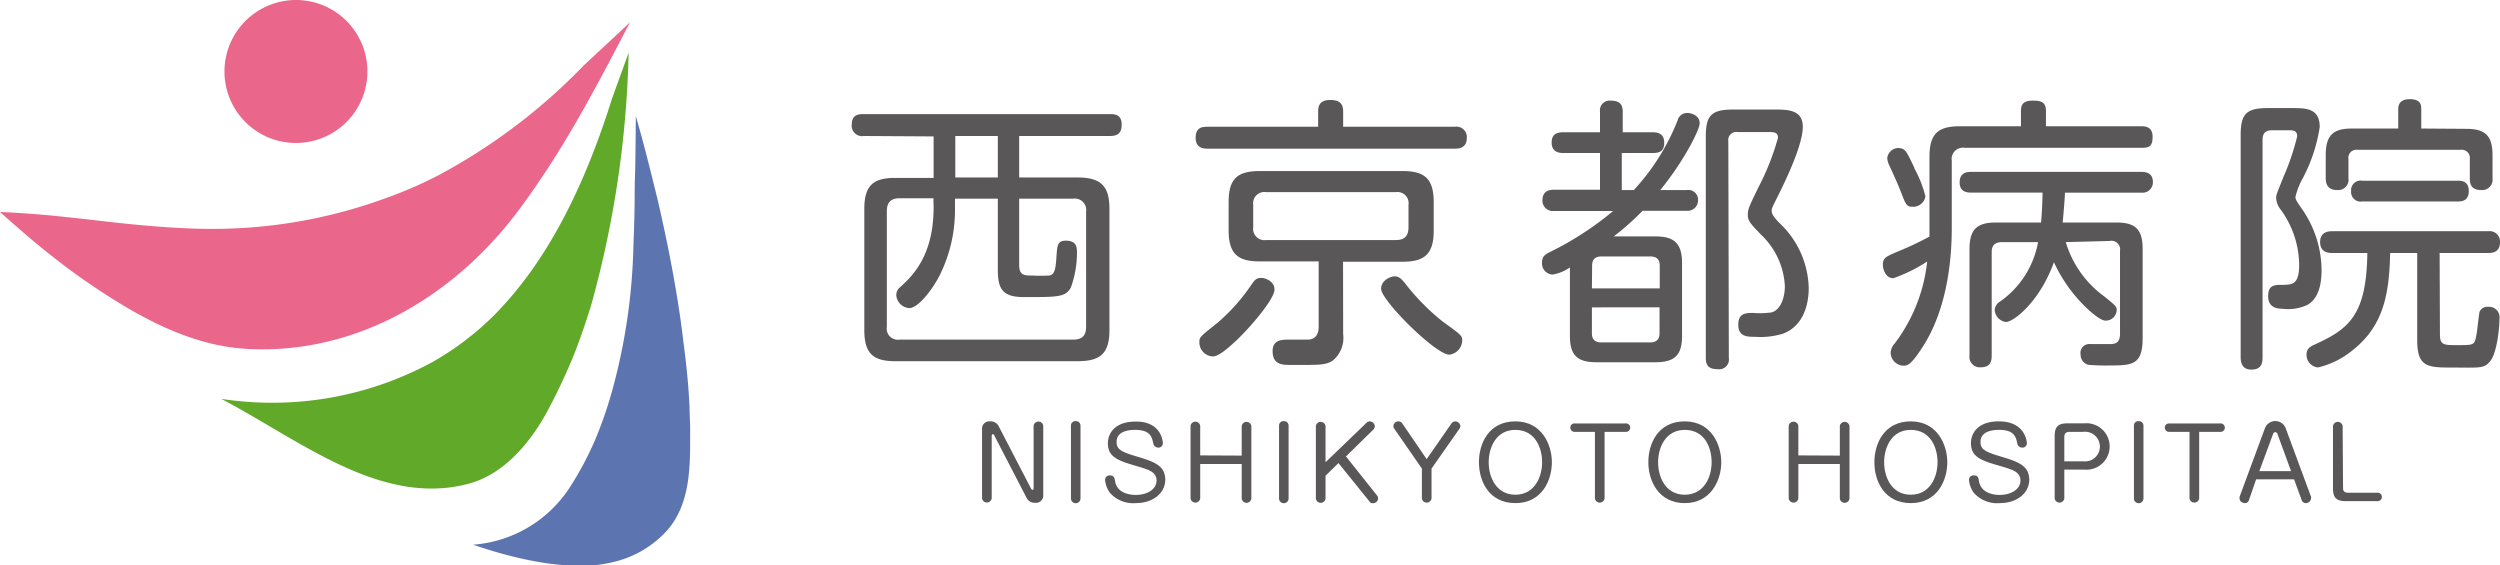 <svg xmlns="http://www.w3.org/2000/svg" viewBox="0 0 241 54.49">
  <defs>
    <style>
      .cls-1 {
        fill: #595757;
      }

      .cls-2 {
        fill: #eb668b;
      }

      .cls-3 {
        fill: #61a928;
      }

      .cls-4 {
        fill: #5c74b0;
      }
    </style>
  </defs>
  <g id="レイヤー_2" data-name="レイヤー 2">
    <g id="レイアウト">
      <g>
        <g>
          <path class="cls-1" d="M83.28,13.11A1,1,0,0,1,82.11,12c0-1,.75-1,1.17-1H107c.39,0,1.13,0,1.13,1,0,.72-.27,1.11-1.13,1.11H98.25v4h5.62c2.11,0,3.08.69,3.08,3V31.82c0,2.3-.92,3-3.08,3H86.32c-2.13,0-3-.72-3-3V20.15c0-2.33.91-3,3-3H90v-4Zm6.7,6H86.71c-.86,0-1.22.45-1.22,1.25V31.52a1.07,1.07,0,0,0,1.22,1.22h16.75c.8,0,1.24-.34,1.24-1.22V20.4a1.1,1.1,0,0,0-1.24-1.25H98.25v6.41c0,1,.52,1,1.24,1a14.65,14.65,0,0,0,1.67,0c.52-.11.61-.61.69-1.94.08-1,.11-1.42.91-1.42,1.06,0,1.06.7,1.06,1.17a9.86,9.86,0,0,1-.59,3.35c-.52.92-1.21.92-4.49.92-2,0-2.55-.67-2.55-2.61V19.15H92.06V20a14.15,14.15,0,0,1-1.41,6.41c-.78,1.58-2.16,3.29-3,3.29a1.34,1.34,0,0,1-1.25-1.27,1,1,0,0,1,.41-.78C87.9,26.64,90,24.72,90,20Zm6.21-6h-4.1v4h4.1Z"/>
          <path class="cls-1" d="M140.24,12.22a1,1,0,0,1,1.16,1.06c0,1.05-.83,1.05-1.16,1.05H116.43c-.34,0-1.17,0-1.17-1.05s.7-1.06,1.17-1.06h10.64V10.73c0-.45.11-1.09,1.14-1.09.78,0,1.27.23,1.27,1.09v1.49ZM122.86,27.91c0,.92-2.33,3.66-3.77,5-.58.53-1.58,1.45-2.16,1.45A1.35,1.35,0,0,1,115.62,33c0-.48,0-.5,1.72-1.86a18,18,0,0,0,3.25-3.63c.36-.53.52-.72,1-.72C121.86,26.78,122.86,27.05,122.86,27.91Zm6.62,4.3a2.83,2.83,0,0,1-1,2.55c-.64.42-1.22.42-3.3.42h-.7c-.85,0-1.8,0-1.8-1.34,0-1.1.92-1.1,1.58-1.1.28,0,1.53,0,1.78,0,.55,0,1.08-.28,1.08-1.25V25.2h-5.68c-2.06,0-3-.67-3-3V19.49c0-2.25.83-3,3-3h13.77c2.08,0,3,.69,3,3v2.74c0,2.27-.89,3-3,3h-5.74Zm6.3-12.45a1.08,1.08,0,0,0-1.22-1.24H122.05a1.09,1.09,0,0,0-1.24,1.24V21.9a1.09,1.09,0,0,0,1.24,1.24h12.51c.83,0,1.22-.38,1.22-1.24Zm-.34,7.54A21.54,21.54,0,0,0,139.08,31c1.69,1.22,1.88,1.36,1.88,1.77a1.41,1.41,0,0,1-1.25,1.42c-1.3,0-6.57-5.22-6.57-6.35,0-.83.92-1.2,1.31-1.2S135.08,26.86,135.44,27.3Z"/>
          <path class="cls-1" d="M162.61,18.32a.94.94,0,0,1,1.08,1,1,1,0,0,1-1.08,1h-4.27a26.27,26.27,0,0,1-2.77,2.47h4c1.8,0,2.58.64,2.58,2.58v7c0,1.89-.72,2.55-2.58,2.55h-5.68c-1.86,0-2.55-.69-2.55-2.55V25.78a4.05,4.05,0,0,1-1.69.69,1.08,1.08,0,0,1-1-1.16c0-.61.33-.81.86-1.06a30.4,30.4,0,0,0,6-3.91h-5.73a1,1,0,0,1-1.09-1c0-.66.31-1.05,1.09-1.05h4.46V14.75h-3.55c-.67,0-1.11-.28-1.11-1s.36-1,1.11-1h3.55v-2a.93.93,0,0,1,1-1.05c.72,0,1.19.22,1.19,1.05v2h2.91c.59,0,1.09.22,1.09,1s-.39,1-1.09,1h-3v3.57h1.16a21.46,21.46,0,0,0,4.22-6.71.94.94,0,0,1,.94-.72c.33,0,1.19.2,1.19,1,0,.61-1.55,3.69-3.8,6.43Zm-9.15,9.48H160V25.61c0-.61-.31-.89-.92-.89h-4.68c-.59,0-.92.25-.92.89Zm0,1.83v2.5c0,.55.25.88.92.88h4.68c.64,0,.92-.3.92-.91V29.63Zm13.2,4.88a.94.94,0,0,1-1.06,1.08c-.94,0-1.16-.41-1.16-1.08V13.17c0-2,.5-2.61,2.6-2.61h4c1.25,0,2.75,0,2.75,1.66S172.34,17,171.34,19c-.5,1-.55,1.08-.55,1.33s.14.55.77,1.19a8.85,8.85,0,0,1,2.8,6.26c0,1.36-.39,3.58-2.46,4.38a7.41,7.41,0,0,1-2.69.31c-.75,0-1.64,0-1.64-1.17s.81-1.13,1.47-1.13a8.1,8.1,0,0,0,1.77-.06c.86-.27,1.25-1.44,1.25-2.52a7.32,7.32,0,0,0-2.33-5c-1-1.05-1.24-1.3-1.24-1.88s.16-.86,1-2.61a24.41,24.41,0,0,0,1.91-4.82c0-.55-.44-.55-.91-.55h-3a.77.77,0,0,0-.88.88Z"/>
          <path class="cls-1" d="M186,15.11c0-2.22.83-2.94,2.94-2.94h5.88V10.7c0-.7.3-1,1.16-1s1.25.2,1.25,1v1.47h9.17c.31,0,1.11,0,1.11,1s-.38,1.08-1.11,1.08h-17a1.09,1.09,0,0,0-1.25,1.25V22c0,3.33-.53,8-2.88,11.56-1.11,1.69-1.41,1.69-1.8,1.69A1.27,1.27,0,0,1,182.26,34a1.41,1.41,0,0,1,.39-.89,15.87,15.87,0,0,0,3.13-7.9,14.85,14.85,0,0,1-3.27,1.61c-.75,0-1-.89-1-1.28,0-.66.25-.77,1.19-1.19A32.51,32.51,0,0,0,186,22.81c0-.22,0-.83,0-1.13Zm-1.47,1.1a11.06,11.06,0,0,1,1.08,2.72,1.19,1.19,0,0,1-1.24,1c-.56,0-.64-.17-1.11-1.39-.22-.61-.75-1.77-1.11-2.55a2,2,0,0,1-.22-.72,1.09,1.09,0,0,1,1.11-1C183.68,14.33,183.76,14.52,184.56,16.21Zm14.61,7.13a10,10,0,0,0,3.72,5.24c1.16.94,1.19,1,1.19,1.33a1.06,1.06,0,0,1-1.06,1c-.55,0-1.58-.95-2.1-1.47A14.41,14.41,0,0,1,198,25.28c-1.39,3.85-3.91,5.76-4.63,5.76a1.24,1.24,0,0,1-1.08-1.16,1,1,0,0,1,.47-.78,8.92,8.92,0,0,0,3.71-5.76H193c-.64,0-1,.28-1,.94v10c0,.86-.36,1.13-1.14,1.13a1,1,0,0,1-1-1.13V24c0-1.88.72-2.55,2.55-2.55h4.35c.11-1.27.14-2.6.14-2.88h-6.85c-.61,0-1.14-.17-1.14-1,0-1,.81-1,1.14-1h16.36c.41,0,1.13.06,1.13,1a1,1,0,0,1-1.13,1h-7.35c0,.44-.17,2.44-.22,2.88H204c1.81,0,2.55.61,2.55,2.55v8.62c0,2.53-1,2.61-3.1,2.61a20.13,20.13,0,0,1-2.13-.06,1,1,0,0,1-.75-1,.85.85,0,0,1,.94-1c.28,0,1.75,0,1.8,0,.47,0,1.06,0,1.06-1v-8a.83.83,0,0,0-1-.94Z"/>
          <path class="cls-1" d="M216,13c0-2.05.58-2.58,2.6-2.58h2.33c1.36,0,2.69,0,2.69,1.83A15.55,15.55,0,0,1,222,17.16a6.84,6.84,0,0,0-.72,1.83c0,.25.14.44.52,1a10.47,10.47,0,0,1,2,6c0,1.35-.25,2.77-1.38,3.41a4.48,4.48,0,0,1-2.44.36c-.61,0-1.33-.2-1.33-1.2s.5-1.1,1.24-1.1c1.08,0,1.75,0,1.75-1.94a9.19,9.19,0,0,0-1.77-5.3,1.94,1.94,0,0,1-.45-1.14c0-.3.09-.47.67-1.94a23.7,23.7,0,0,0,1.36-4c0-.58-.45-.58-.72-.58H219c-.64,0-.89.33-.89.91v21c0,.58-.14,1.16-1.08,1.16S216,34.87,216,34.43Zm19.21,19.27c0,1,.41,1,1.66,1,1.67,0,1.67,0,1.86-1,.08-.36.22-1.91.3-2.22a.82.82,0,0,1,.84-.47,1,1,0,0,1,1.08,1.11c0,1-.25,3.27-.86,4.08s-1.06.66-3.91.66c-2.19,0-3.16-.11-3.16-2.6V24.39h-2.61c-.08,3.8-.58,6.93-3.52,9.29a8.2,8.2,0,0,1-3.43,1.74,1.21,1.21,0,0,1-1.11-1.24c0-.58.36-.78.86-1,3.21-1.47,4.93-2.8,5-8.79h-3.35c-.31,0-1.2,0-1.2-1.05s.89-1.05,1.2-1.05h15A1,1,0,0,1,241,23.34c0,1.05-.83,1.05-1.16,1.05h-4.66Zm2.52-19.85c1.78,0,2.55.58,2.55,2.55v2.22a1,1,0,0,1-1.08,1.13c-.94,0-1.11-.52-1.11-1.13V15.33a.79.79,0,0,0-.89-.89h-9.92a.78.78,0,0,0-.89.89v1.83a1,1,0,0,1-1.08,1.16c-1,0-1.11-.69-1.11-1.16V14.94c0-2,.81-2.55,2.55-2.55h4.44V10.56c0-.25,0-1,1.11-1s1.11.61,1.11,1v1.83Zm-10,7a.92.92,0,0,1-1.08-1,.92.92,0,0,1,1.08-1h9.18c.33,0,1.08,0,1.08,1s-.75,1-1.08,1Z"/>
        </g>
        <g>
          <path class="cls-1" d="M99.38,47.08c.05.09.11.14.15.14s.11,0,.11-.18v-6a.47.47,0,0,1,.93,0v6.66a.7.7,0,0,1-.76.77.88.88,0,0,1-.87-.52L95.86,42c0-.09-.11-.14-.15-.14s-.11,0-.11.18v6a.47.47,0,0,1-.93,0V41.39a.7.7,0,0,1,.76-.77.88.88,0,0,1,.87.52Z"/>
          <path class="cls-1" d="M104.16,48.05a.46.46,0,0,1-.92,0v-7a.42.42,0,0,1,.45-.45.43.43,0,0,1,.47.45Z"/>
          <path class="cls-1" d="M112.1,42.74a.42.42,0,0,1-.45.41.5.5,0,0,1-.48-.44c-.13-.59-.29-1.27-1.74-1.27-.31,0-1.79,0-1.79,1.16,0,.81.59,1,2.19,1.48s2.5.9,2.5,2.17-1.17,2.25-2.83,2.25a3,3,0,0,1-2.51-1,2.5,2.5,0,0,1-.46-1.24.43.43,0,0,1,.47-.43c.4,0,.44.26.49.54.21,1.34,1.78,1.34,2,1.34,1.08,0,2-.53,2-1.38s-.75-1.05-1.92-1.4c-1.73-.51-2.77-.84-2.77-2.19,0-.9.6-2.1,2.69-2.1C112,40.62,112.1,42.62,112.1,42.74Z"/>
          <path class="cls-1" d="M119.7,43.92V41.07a.47.47,0,0,1,.93,0v7a.47.47,0,0,1-.93,0V44.73h-4v3.32a.47.47,0,0,1-.93,0v-7a.47.47,0,0,1,.93,0v2.85Z"/>
          <path class="cls-1" d="M124.22,48.05a.46.46,0,0,1-.92,0v-7a.42.42,0,0,1,.45-.45.43.43,0,0,1,.47.45Z"/>
          <path class="cls-1" d="M131.73,40.76a.44.44,0,0,1,.32-.14.5.5,0,0,1,.48.5.48.48,0,0,1-.15.3L129.75,44l3,3.77a.51.51,0,0,1,.1.29.49.49,0,0,1-.51.45.32.32,0,0,1-.31-.15l-3-3.72-1.25,1.22v2.21a.47.47,0,0,1-.93,0v-7a.47.47,0,0,1,.93,0v3.49Z"/>
          <path class="cls-1" d="M139.9,40.85a.46.46,0,0,1,.4-.23.5.5,0,0,1,.48.44.53.53,0,0,1-.09.27L138,45.17v2.88a.47.47,0,0,1-.93,0V45.17l-2.66-3.84a.42.42,0,0,1-.09-.25.49.49,0,0,1,.49-.46.45.45,0,0,1,.39.23l2.33,3.41Z"/>
          <path class="cls-1" d="M149.6,44.56c0,1.74-.95,3.94-3.52,3.94s-3.51-2.15-3.51-3.94.93-3.94,3.51-3.94S149.6,42.9,149.6,44.56Zm-6.09,0c0,1.43.72,3.13,2.57,3.13s2.58-1.71,2.58-3.13-.69-3.12-2.58-3.12S143.51,43.19,143.51,44.56Z"/>
          <path class="cls-1" d="M151.8,41.63a.4.4,0,0,1-.42-.41.39.39,0,0,1,.42-.4h4.88a.41.41,0,1,1,0,.81h-2v6.42a.47.47,0,0,1-.93,0V41.63Z"/>
          <path class="cls-1" d="M165.93,44.56c0,1.74-1,3.94-3.52,3.94s-3.51-2.15-3.51-3.94.93-3.94,3.51-3.94S165.93,42.9,165.93,44.56Zm-6.09,0c0,1.43.72,3.13,2.57,3.13S165,46,165,44.56s-.69-3.12-2.58-3.12S159.84,43.19,159.84,44.56Z"/>
          <path class="cls-1" d="M177.36,43.92V41.07a.47.47,0,0,1,.93,0v7a.47.47,0,0,1-.93,0V44.73h-4v3.32a.47.47,0,0,1-.93,0v-7a.47.47,0,0,1,.93,0v2.85Z"/>
          <path class="cls-1" d="M187.72,44.56c0,1.74-.95,3.94-3.52,3.94s-3.51-2.15-3.51-3.94.94-3.94,3.51-3.94S187.72,42.9,187.72,44.56Zm-6.09,0c0,1.43.72,3.13,2.57,3.13s2.58-1.71,2.58-3.13-.69-3.12-2.58-3.12S181.63,43.19,181.63,44.56Z"/>
          <path class="cls-1" d="M195.39,42.74a.42.42,0,0,1-.45.41.49.49,0,0,1-.48-.44c-.13-.59-.29-1.27-1.74-1.27-.31,0-1.8,0-1.8,1.16,0,.81.6,1,2.19,1.48s2.51.9,2.51,2.17-1.17,2.25-2.83,2.25a3,3,0,0,1-2.52-1,2.5,2.5,0,0,1-.46-1.24.43.43,0,0,1,.47-.43c.41,0,.45.26.49.54.22,1.34,1.79,1.34,2,1.34,1.08,0,2-.53,2-1.38s-.76-1.05-1.92-1.4C191,44.4,190,44.07,190,42.72c0-.9.6-2.1,2.69-2.1C195.27,40.62,195.39,42.62,195.39,42.74Z"/>
          <path class="cls-1" d="M199,48.05a.47.47,0,0,1-.93,0v-6c0-.94.35-1.24,1.24-1.24h1.61a2.24,2.24,0,1,1,0,4.46H199Zm0-3.58h1.83a1.43,1.43,0,1,0,0-2.84h-1.32c-.46,0-.51.29-.51.5Z"/>
          <path class="cls-1" d="M206.63,48.05a.46.46,0,0,1-.92,0v-7a.42.42,0,0,1,.45-.45.43.43,0,0,1,.47.45Z"/>
          <path class="cls-1" d="M209.11,41.63a.4.4,0,0,1-.42-.41.39.39,0,0,1,.42-.4H214a.41.41,0,1,1,0,.81h-2v6.42a.47.47,0,0,1-.93,0V41.63Z"/>
          <path class="cls-1" d="M216.8,48.21a.39.39,0,0,1-.38.29c-.24,0-.52-.17-.52-.42a.46.46,0,0,1,0-.2l2.44-6.6a1.07,1.07,0,0,1,2,0l2.44,6.6a.53.53,0,0,1,0,.18.49.49,0,0,1-.52.44.42.42,0,0,1-.38-.29l-.73-2h-3.66Zm1-2.79h3.06l-1.3-3.55c0-.11-.12-.21-.23-.21a.25.25,0,0,0-.22.21Z"/>
          <path class="cls-1" d="M225.87,47c0,.21,0,.5.51.5h2.76a.41.41,0,1,1,0,.81h-3c-.91,0-1.24-.32-1.24-1.24v-6a.47.47,0,0,1,.93,0Z"/>
        </g>
        <g>
          <path class="cls-2" d="M60.73,2.15C58.4,6.64,56,11.23,53.28,15.5c-.91,1.42-1.84,2.8-2.82,4.14-6.46,9-16.19,14.52-26.47,14-5.64-.25-10.81-3.16-15.69-6.51-1.3-.9-2.57-1.86-3.82-2.86-1.54-1.23-3-2.52-4.48-3.83,1.4.05,2.79.15,4.19.27s2.8.28,4.19.43c2.54.3,5.1.59,7.66.76,1.27.09,2.55.15,3.82.16a48.44,48.44,0,0,0,17.3-2.95,39.78,39.78,0,0,0,5.23-2.28A56.47,56.47,0,0,0,56.3,6.28C59.1,3.69,60.73,2.15,60.73,2.15Z"/>
          <path class="cls-3" d="M60.6,5.08A98.53,98.53,0,0,1,57,29.37c-.47,1.55-1,3.08-1.57,4.57-.7,1.74-1.49,3.46-2.36,5.12-1.83,3.6-4.54,6.76-8.09,7.62-8.37,2.11-16.11-4.27-23.65-8.23a32.34,32.34,0,0,0,20.34-3.54,27.34,27.34,0,0,0,3.62-2.44,26.35,26.35,0,0,0,3.15-2.93C53.37,24.2,56.65,17,59,9.5Z"/>
          <path class="cls-4" d="M61.29,11.18c.38,1.31.74,2.63,1.09,4s.67,2.66,1,4c.87,3.77,1.64,7.57,2.19,11.4.11.77.21,1.53.3,2.3.28,2.1.5,4.21.6,6.32,0,.7.06,1.41.06,2.12,0,3.5.15,7.5-2.58,10.19a10,10,0,0,1-4.55,2.6,12.83,12.83,0,0,1-4.08.41,22.31,22.31,0,0,1-3-.28c-1-.16-2-.37-3-.62-1.31-.33-2.57-.72-3.72-1.11a12.18,12.18,0,0,0,9.38-5.61,31.45,31.45,0,0,0,2.35-4.4A39.88,39.88,0,0,0,59,37.71a57.08,57.08,0,0,0,2.06-14c.05-1.2.09-2.4.11-3.6s0-2.39.06-3.58C61.29,13.15,61.29,11.18,61.29,11.18Z"/>
          <path class="cls-2" d="M35.2,5.17A6.89,6.89,0,1,1,26.81.22,6.88,6.88,0,0,1,35.2,5.17Z"/>
        </g>
      </g>
    </g>
  </g>
</svg>
